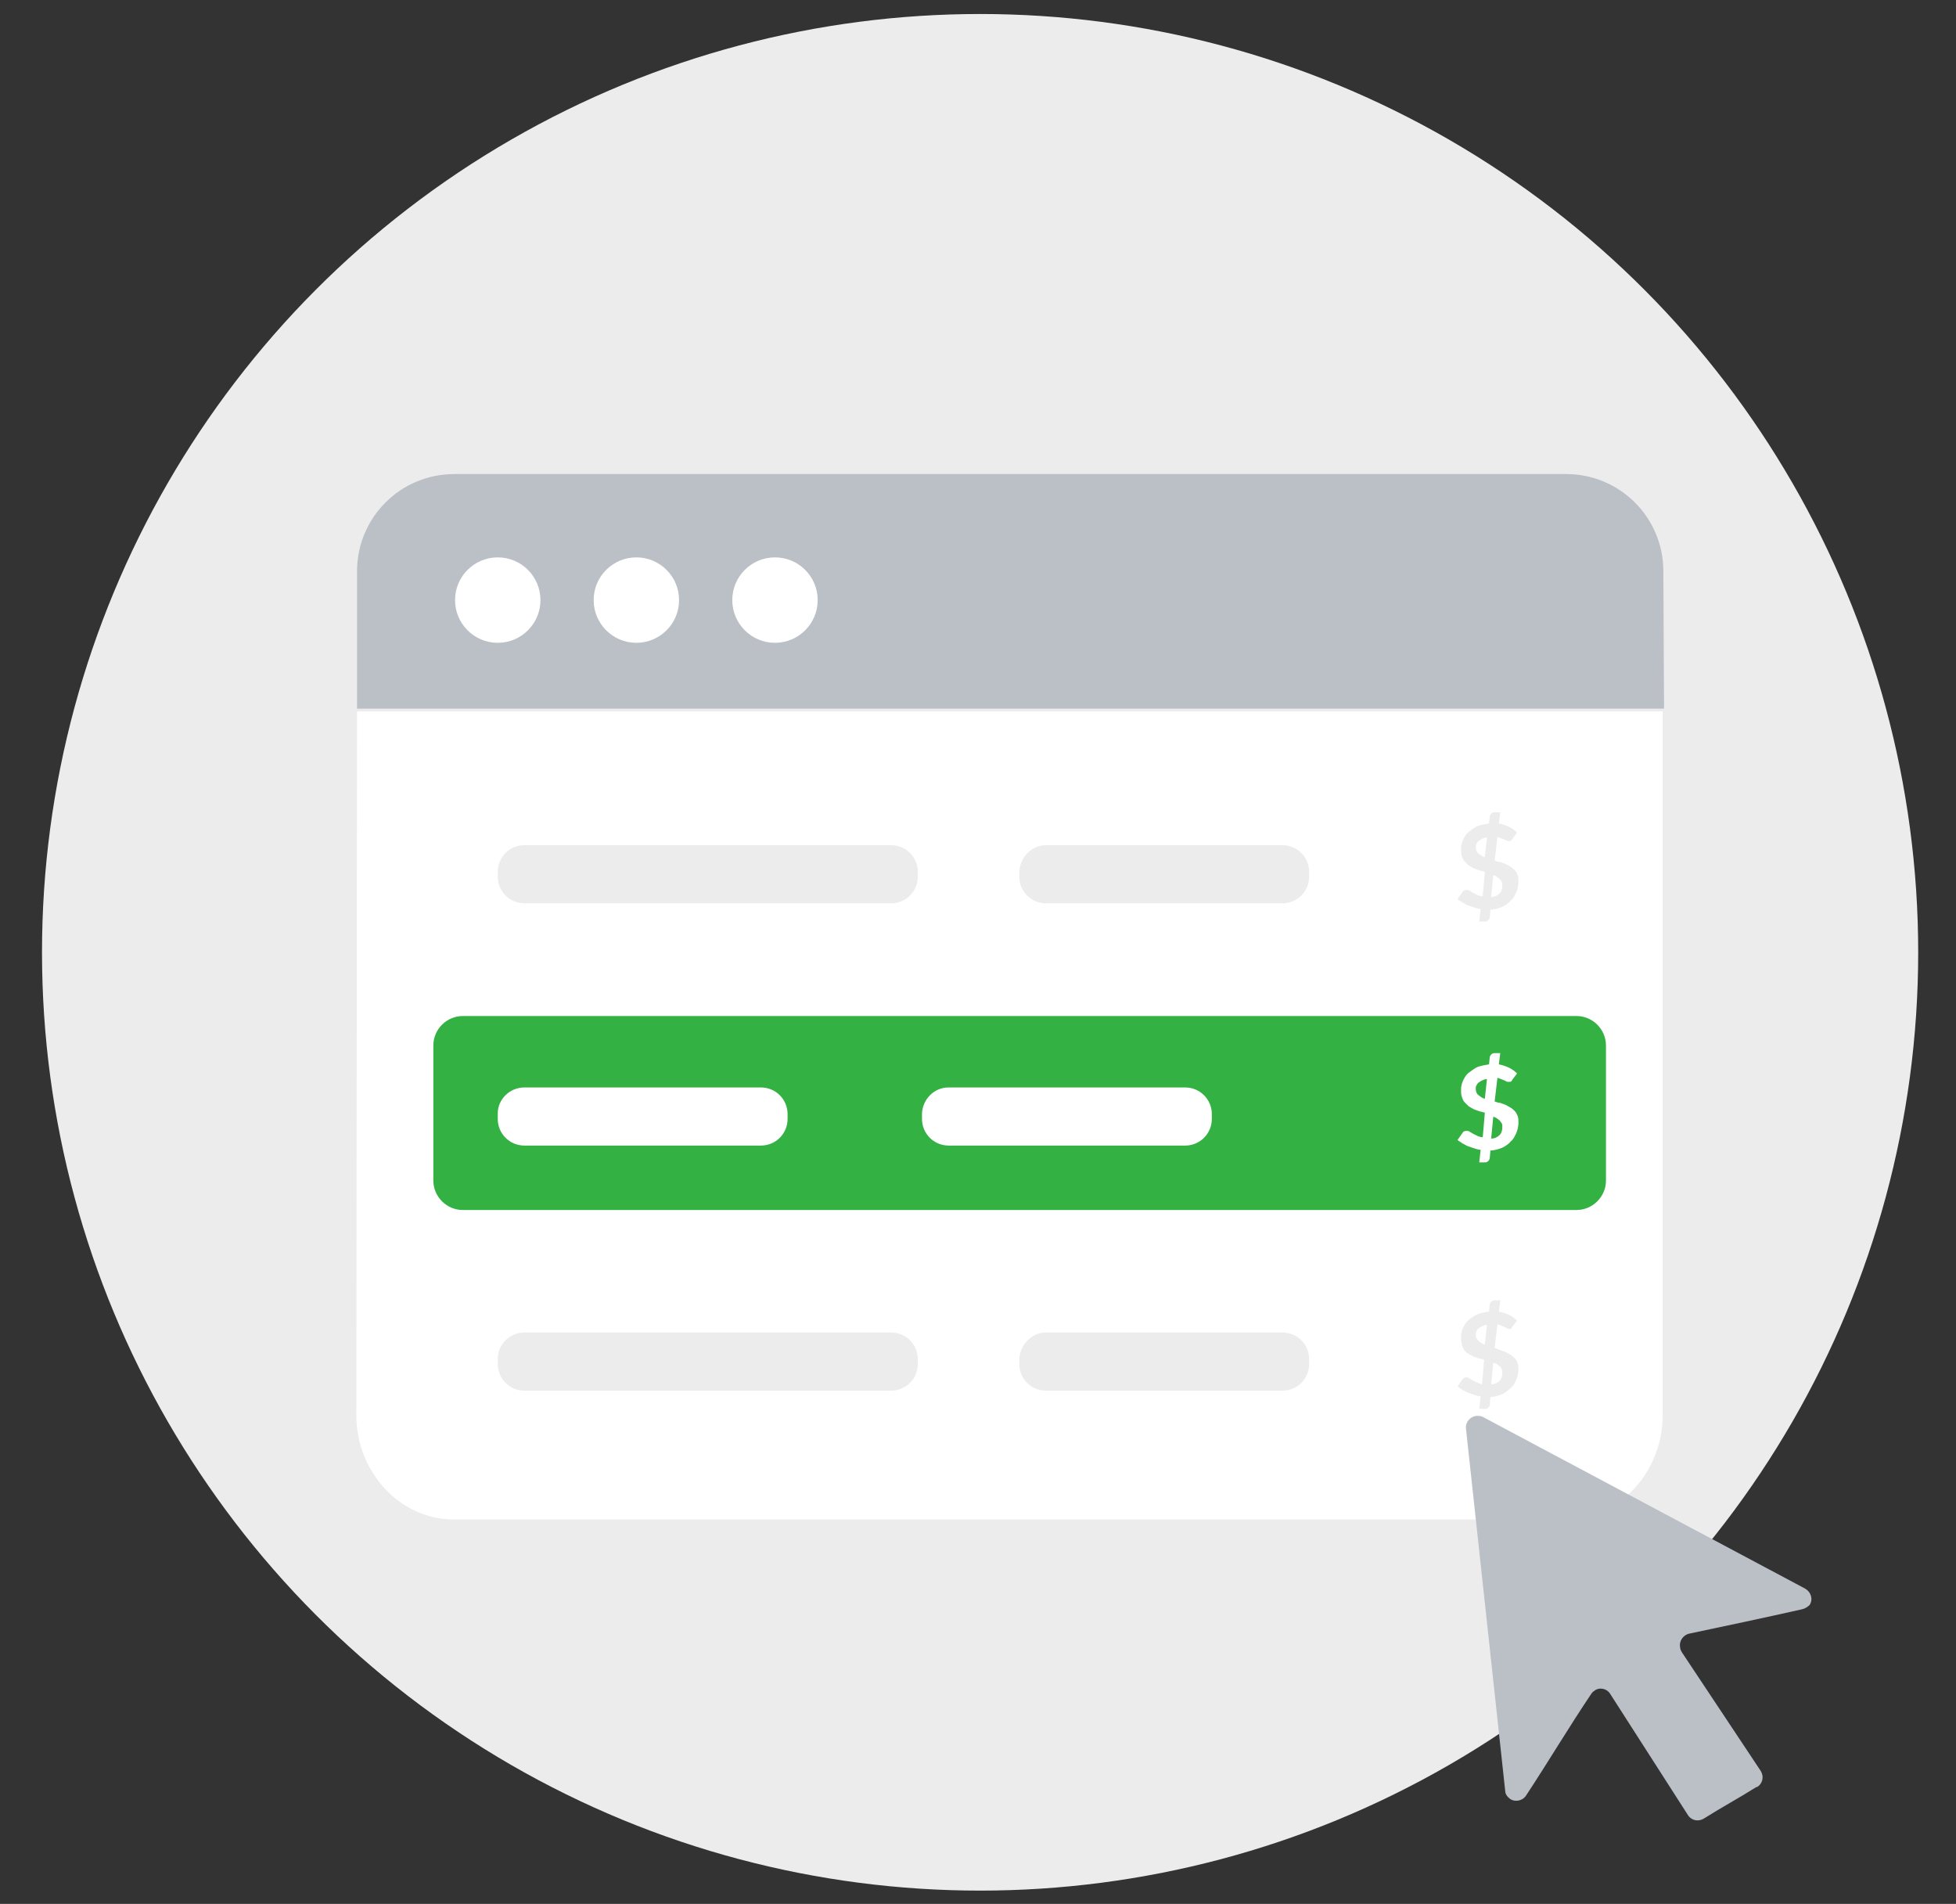 <?xml version="1.0" encoding="utf-8"?>
<!-- Generator: Adobe Illustrator 24.2.3, SVG Export Plug-In . SVG Version: 6.00 Build 0)  -->
<svg version="1.1" id="Layer_1" xmlns="http://www.w3.org/2000/svg" xmlns:xlink="http://www.w3.org/1999/xlink" x="0px" y="0px"
	 width="279.4px" height="271.9px" viewBox="0 0 279.4 271.9" style="enable-background:new 0 0 279.4 271.9;" xml:space="preserve"
	>
<rect x="0" y="0" width="279.4" height="271.9" fill="#333333" stroke="none"/>
<style type="text/css">
	.st0{fill:#EDECED;}
	.st1{fill:#FFFFFF;}
	.st2{fill:#BBC0C7;}
	.st3{fill:#33B143;}
</style>
<circle class="st0" cx="140" cy="136" r="134"/>
<path class="st1" d="M50.9,202.1c0,8.2,6.3,14.9,13.9,14.9h158.8c7.6,0,13.9-6.7,13.9-14.9V101.6H51L50.9,202.1z"/>
<path class="st2" d="M237.6,81.6c0-7.7-6.2-13.9-13.9-13.9H64.9c-7.7,0-13.9,6.2-13.9,13.9v19.6h186.7L237.6,81.6L237.6,81.6z"/>
<circle class="st1" cx="71.1" cy="85.7" r="6.1"/>
<circle class="st1" cx="90.9" cy="85.7" r="6.1"/>
<circle class="st1" cx="110.7" cy="85.7" r="6.1"/>
<path class="st3" d="M66.1,145.1h159.1c2.3,0,4.2,1.9,4.2,4.2v19.3c0,2.3-1.9,4.2-4.2,4.2H66.1c-2.3,0-4.2-1.9-4.2-4.2v-19.3
	C61.9,147,63.8,145.1,66.1,145.1z"/>
<path class="st1" d="M74.9,155.3h33.8c2.1,0,3.8,1.7,3.8,3.8v0.7c0,2.1-1.7,3.8-3.8,3.8H74.9c-2.1,0-3.8-1.7-3.8-3.8V159
	C71.1,157,72.8,155.3,74.9,155.3z"/>
<path class="st0" d="M74.9,190.3h52.4c2.1,0,3.8,1.7,3.8,3.8v0.7c0,2.1-1.7,3.8-3.8,3.8H74.9c-2.1,0-3.8-1.7-3.8-3.8v-0.7
	C71.1,192,72.8,190.3,74.9,190.3z"/>
<path class="st1" d="M135.5,155.3h33.8c2.1,0,3.8,1.7,3.8,3.8v0.7c0,2.1-1.7,3.8-3.8,3.8h-33.8c-2.1,0-3.8-1.7-3.8-3.8V159
	C131.8,157,133.4,155.3,135.5,155.3z"/>
<path class="st0" d="M149.4,190.3h33.8c2.1,0,3.8,1.7,3.8,3.8v0.7c0,2.1-1.7,3.8-3.8,3.8h-33.8c-2.1,0-3.8-1.7-3.8-3.8v-0.7
	C145.7,192,147.4,190.3,149.4,190.3z"/>
<path class="st1" d="M213.5,157.3c0.3,0.1,0.5,0.2,0.8,0.2c0.3,0.1,0.5,0.2,0.8,0.3c0.2,0.1,0.5,0.3,0.7,0.4
	c0.2,0.1,0.4,0.3,0.6,0.5c0.2,0.2,0.3,0.5,0.4,0.7c0.1,0.3,0.1,0.6,0.1,0.9c0,0.5-0.1,1-0.3,1.5c-0.2,0.4-0.4,0.9-0.8,1.2
	c-0.3,0.4-0.8,0.7-1.2,0.9c-0.5,0.2-1.1,0.4-1.7,0.4l-0.1,1.1c0,0.1-0.1,0.3-0.2,0.4c-0.1,0.1-0.3,0.2-0.4,0.2h-0.9l0.2-1.8
	c-0.3,0-0.6-0.1-0.9-0.2c-0.3-0.1-0.6-0.2-0.9-0.3c-0.3-0.1-0.5-0.3-0.8-0.4c-0.2-0.2-0.5-0.3-0.7-0.5l0.7-1
	c0.1-0.2,0.3-0.3,0.6-0.3c0.1,0,0.3,0,0.4,0.1l0.5,0.3l0.6,0.3c0.2,0.1,0.5,0.2,0.8,0.2l0.3-3.5l-0.8-0.2c-0.3-0.1-0.5-0.2-0.8-0.3
	c-0.2-0.1-0.5-0.3-0.7-0.4c-0.2-0.2-0.4-0.4-0.6-0.6c-0.2-0.2-0.3-0.5-0.4-0.8c-0.1-0.3-0.1-0.7-0.1-1c0-0.4,0.1-0.9,0.3-1.3
	c0.2-0.4,0.4-0.8,0.8-1.1c0.4-0.3,0.8-0.6,1.2-0.8c0.5-0.2,1.1-0.3,1.7-0.4l0.1-1c0-0.1,0.1-0.3,0.2-0.4c0.1-0.1,0.3-0.2,0.4-0.2
	h0.9l-0.2,1.6c0.5,0.1,1.1,0.3,1.5,0.5c0.4,0.2,0.8,0.5,1.1,0.8l-0.6,0.8c-0.1,0.1-0.1,0.2-0.2,0.3c-0.1,0.1-0.2,0.1-0.3,0.1
	c-0.1,0-0.2,0-0.3,0l-0.4-0.2l-0.5-0.2c-0.2-0.1-0.4-0.1-0.5-0.2L213.5,157.3z M212.4,154.1c-0.2,0-0.5,0.1-0.7,0.2
	c-0.2,0.1-0.3,0.2-0.5,0.3c-0.1,0.1-0.2,0.2-0.3,0.4c-0.1,0.2-0.1,0.3-0.1,0.5c0,0.3,0.1,0.7,0.4,0.9c0.1,0.1,0.3,0.2,0.4,0.3
	c0.2,0.1,0.3,0.2,0.5,0.2L212.4,154.1z M213,162.6c0.5,0,0.9-0.2,1.2-0.5c0.3-0.3,0.4-0.7,0.4-1.2c0-0.2,0-0.3-0.1-0.5
	c-0.1-0.1-0.2-0.3-0.3-0.4c-0.1-0.1-0.3-0.2-0.4-0.3c-0.2-0.1-0.3-0.2-0.5-0.2L213,162.6z"/>
<path class="st0" d="M213.5,192.5l0.8,0.3c0.3,0.1,0.5,0.2,0.8,0.3c0.2,0.1,0.5,0.3,0.7,0.4c0.2,0.1,0.4,0.3,0.6,0.5
	c0.2,0.2,0.3,0.5,0.4,0.7c0.1,0.3,0.1,0.6,0.1,0.9c0,0.5-0.1,0.9-0.3,1.4c-0.2,0.5-0.4,0.9-0.8,1.2c-0.4,0.4-0.8,0.7-1.2,0.9
	c-0.5,0.2-1.1,0.4-1.7,0.4l-0.1,1.1c0,0.3-0.3,0.6-0.6,0.6h-0.9l0.2-1.8c-0.3,0-0.6-0.1-0.9-0.2c-0.3-0.1-0.6-0.2-0.9-0.3
	c-0.3-0.1-0.5-0.3-0.8-0.4c-0.2-0.2-0.5-0.3-0.7-0.5l0.7-1c0.1-0.1,0.2-0.2,0.2-0.2c0.1-0.1,0.2-0.1,0.3-0.1c0.1,0,0.3,0,0.4,0.1
	l0.5,0.3l0.6,0.3c0.2,0.1,0.5,0.2,0.8,0.3l0.3-3.5c-0.3-0.1-0.5-0.2-0.8-0.2c-0.3-0.1-0.5-0.2-0.8-0.3c-0.2-0.1-0.5-0.3-0.7-0.4
	c-0.5-0.3-0.8-0.8-0.9-1.4c-0.1-0.3-0.1-0.7-0.1-1c0-0.4,0.1-0.9,0.3-1.3c0.2-0.4,0.4-0.8,0.8-1.1c0.4-0.3,0.8-0.6,1.2-0.8
	c0.5-0.2,1.1-0.3,1.7-0.4l0.1-1c0-0.1,0.1-0.3,0.2-0.4c0.1-0.1,0.3-0.2,0.4-0.2h0.9l-0.2,1.6c0.5,0.1,1.1,0.3,1.5,0.5
	c0.4,0.2,0.8,0.5,1.1,0.8l-0.6,0.8c-0.1,0.1-0.1,0.2-0.2,0.3c-0.1,0.1-0.2,0.1-0.3,0.1c-0.1,0-0.2,0-0.3-0.1l-0.4-0.2l-0.5-0.2
	c-0.2-0.1-0.4-0.1-0.5-0.2L213.5,192.5z M212.4,189.2c-0.2,0-0.5,0.1-0.7,0.2c-0.2,0.1-0.3,0.2-0.5,0.3c-0.1,0.1-0.2,0.2-0.3,0.4
	c-0.1,0.2-0.1,0.3-0.1,0.5c0,0.2,0,0.3,0.1,0.5c0.1,0.1,0.2,0.3,0.3,0.4c0.1,0.1,0.3,0.2,0.4,0.3c0.2,0.1,0.3,0.2,0.5,0.2
	L212.4,189.2z M213,197.7c0.4,0,0.9-0.2,1.2-0.5c0.3-0.3,0.4-0.7,0.4-1.2c0-0.3-0.1-0.7-0.4-0.9c-0.1-0.1-0.3-0.2-0.4-0.3l-0.5-0.2
	L213,197.7z"/>
<path class="st0" d="M74.9,120.7h52.4c2.1,0,3.8,1.7,3.8,3.8v0.7c0,2.1-1.7,3.8-3.8,3.8H74.9c-2.1,0-3.8-1.7-3.8-3.8v-0.7
	C71.1,122.4,72.8,120.7,74.9,120.7z"/>
<path class="st0" d="M149.4,120.7h33.8c2.1,0,3.8,1.7,3.8,3.8v0.7c0,2.1-1.7,3.8-3.8,3.8h-33.8c-2.1,0-3.8-1.7-3.8-3.8v-0.7
	C145.7,122.4,147.4,120.7,149.4,120.7z"/>
<path class="st0" d="M213.5,122.9c0.3,0.1,0.5,0.2,0.8,0.2c0.3,0.1,0.5,0.2,0.8,0.3c0.2,0.1,0.5,0.3,0.7,0.4
	c0.2,0.1,0.4,0.3,0.6,0.5c0.2,0.2,0.3,0.5,0.4,0.7c0.1,0.3,0.1,0.6,0.1,0.9c0,0.5-0.1,1-0.3,1.5c-0.2,0.4-0.4,0.9-0.8,1.2
	c-0.3,0.4-0.8,0.7-1.2,0.9c-0.5,0.2-1.1,0.4-1.7,0.4l-0.1,1.1c0,0.1-0.1,0.3-0.2,0.4c-0.1,0.1-0.3,0.2-0.4,0.2h-0.9l0.2-1.8
	c-0.3,0-0.6-0.1-0.9-0.2c-0.3-0.1-0.6-0.2-0.9-0.3c-0.3-0.1-0.5-0.3-0.8-0.4c-0.2-0.2-0.5-0.3-0.7-0.5l0.7-1
	c0.1-0.2,0.3-0.3,0.6-0.3c0.1,0,0.3,0,0.4,0.1l0.5,0.3l0.6,0.3c0.2,0.1,0.5,0.2,0.8,0.2l0.3-3.5l-0.8-0.2c-0.3-0.1-0.5-0.2-0.8-0.3
	c-0.2-0.1-0.5-0.3-0.7-0.4c-0.2-0.2-0.4-0.4-0.6-0.6c-0.2-0.2-0.3-0.5-0.4-0.8c-0.1-0.3-0.1-0.7-0.1-1c0-0.4,0.1-0.9,0.3-1.3
	c0.2-0.4,0.4-0.8,0.8-1.1c0.4-0.3,0.8-0.6,1.2-0.8c0.5-0.2,1.1-0.3,1.7-0.4l0.1-1c0-0.1,0.1-0.3,0.2-0.4c0.1-0.1,0.3-0.2,0.4-0.2
	h0.9l-0.2,1.6c0.5,0.1,1.1,0.3,1.5,0.5c0.4,0.2,0.8,0.5,1.1,0.8l-0.6,0.8c-0.1,0.1-0.1,0.2-0.2,0.3c-0.1,0.1-0.2,0.1-0.3,0.1
	c-0.1,0-0.2,0-0.3,0l-0.4-0.2l-0.5-0.2c-0.2-0.1-0.4-0.1-0.5-0.2L213.5,122.9z M212.4,119.6c-0.2,0-0.5,0.1-0.7,0.2
	c-0.2,0.1-0.3,0.2-0.5,0.3c-0.1,0.1-0.2,0.2-0.3,0.4c-0.1,0.2-0.1,0.3-0.1,0.5c0,0.3,0.1,0.7,0.4,0.9c0.1,0.1,0.3,0.2,0.4,0.3
	c0.2,0.1,0.3,0.2,0.5,0.2L212.4,119.6z M213,128.1c0.5,0,0.9-0.2,1.2-0.5c0.3-0.3,0.4-0.7,0.4-1.2c0-0.2,0-0.3-0.1-0.5
	c-0.1-0.1-0.2-0.3-0.3-0.4c-0.1-0.1-0.3-0.2-0.4-0.3c-0.2-0.1-0.3-0.2-0.5-0.2L213,128.1z"/>
<path class="st2" d="M257.5,229.8c-5.3,1.2-11,2.4-16.2,3.5c-0.9,0.2-1.5,1.1-1.3,2c0,0.2,0.1,0.4,0.2,0.6l11.3,17
	c0.5,0.8,0.3,1.8-0.5,2.3c0,0,0,0-0.1,0c-2.7,1.7-4.8,2.8-7.5,4.5c-0.8,0.5-1.8,0.3-2.3-0.5l-11.1-17.3c-0.5-0.8-1.6-1-2.3-0.4
	c-0.2,0.1-0.3,0.3-0.4,0.4c-3.1,4.6-6.2,9.8-9.3,14.5c-0.5,0.8-1.6,1-2.3,0.5c-0.4-0.3-0.7-0.7-0.7-1.2l-5.6-51.7
	c-0.1-0.9,0.6-1.7,1.5-1.8c0.3,0,0.7,0,1,0.2l46,24.5c0.8,0.5,1.1,1.5,0.6,2.3C258.3,229.4,257.9,229.7,257.5,229.8z"/>
</svg>
